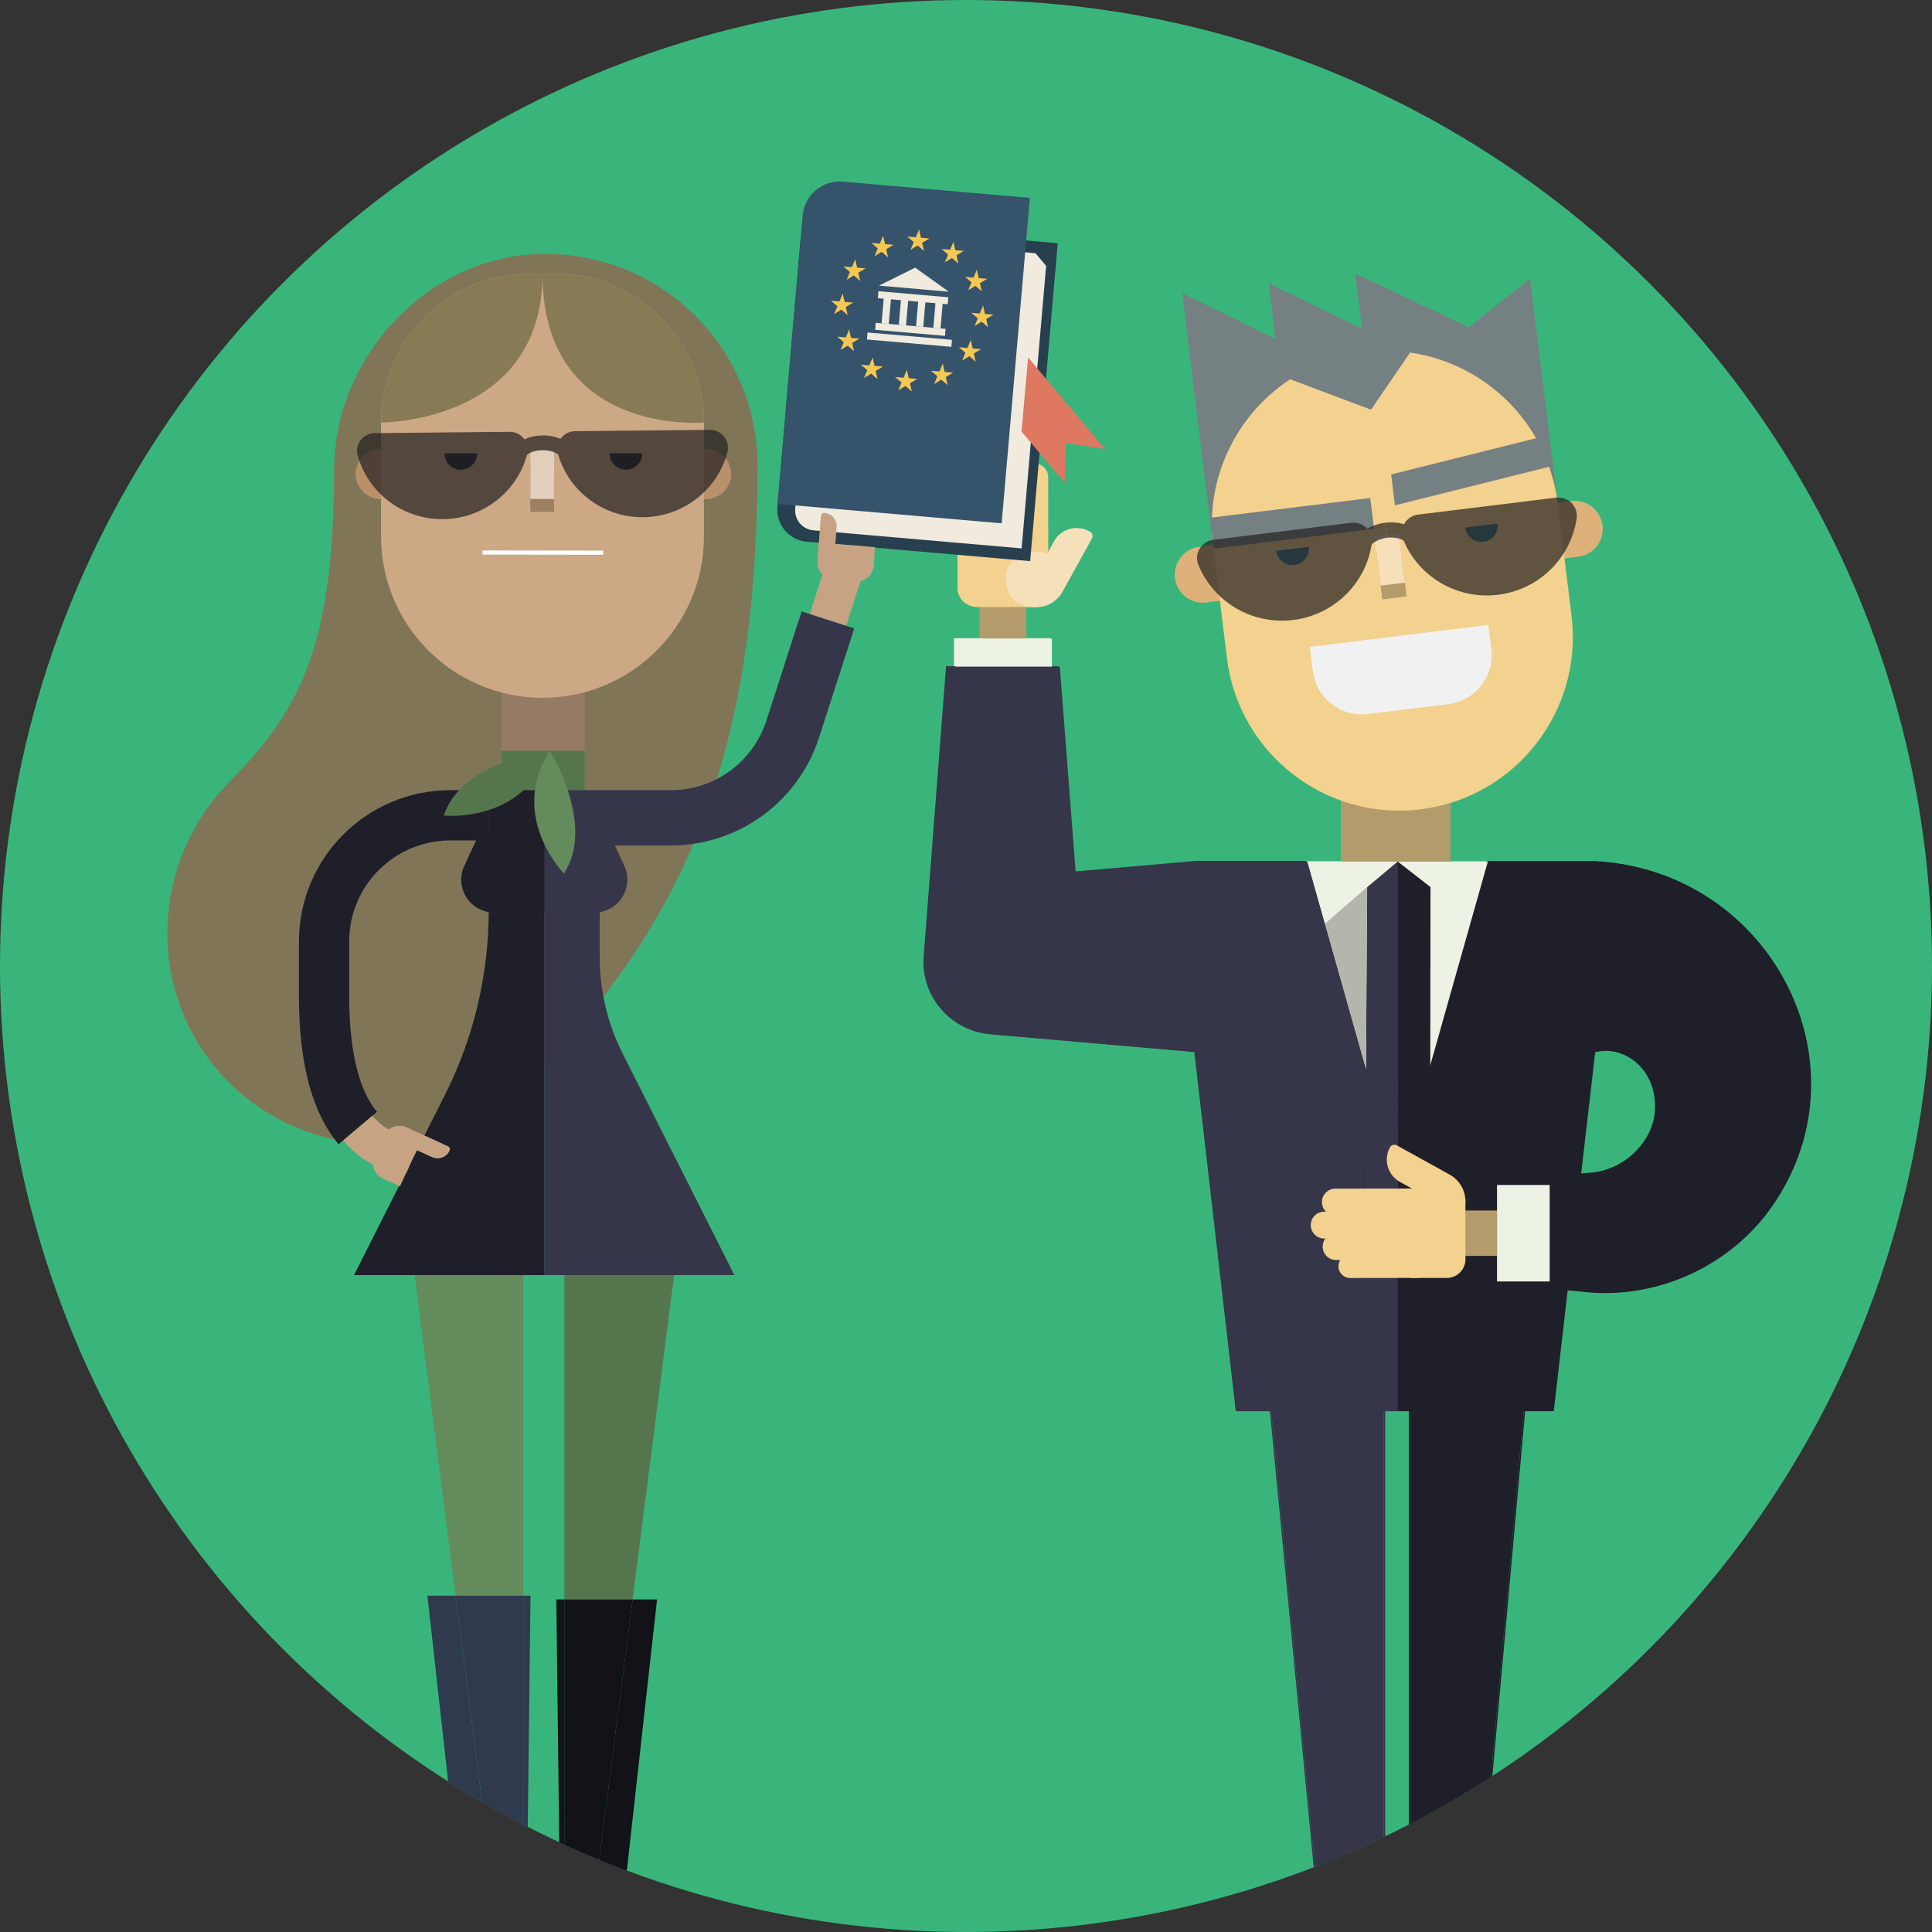 <?xml version="1.0" encoding="utf-8"?>
<svg xmlns="http://www.w3.org/2000/svg" id="Calque_2" data-name="Calque 2" viewBox="0 0 400 400">
  <rect x="0" y="0" width="400" height="400" fill="#333333" stroke="none"/>
  <circle cx="200" cy="200" r="200" style="fill: #39b57c;"/>
  <g>
    <path d="m261.041,269.871h25.479v-.092h-25.751l11.222,116.86c.084-.033.169-.064.254-.096l-11.204-116.671Z" style="fill: #36364b;"/>
    <path d="m291.942,270.729h25.471l.008-.092h-25.751v107.156c.091-.047.181-.096.272-.143v-106.921Z" style="fill: #1f1f2a;"/>
    <path d="m286.52,269.871v110.495c.09-.043.181-.086.272-.129v-110.366h-.272Z" style="fill: #36364b;"/>
    <path d="m272.245,386.542c4.852-1.88,9.615-3.937,14.275-6.176v-110.495h-25.479l11.204,116.671Z" style="fill: #36364b;"/>
    <path d="m317.413,270.729l-8.73,97.18c.1-.065.198-.131.298-.196l8.713-96.984h-.28Z" style="fill: #1f1f2a;"/>
    <path d="m291.942,377.65c5.749-2.982,11.334-6.234,16.741-9.74l8.73-97.18h-25.471v106.921Z" style="fill: #1f1f2a;"/>
    <polygon points="140.984 253.001 116.837 253.001 116.837 331.145 130.975 331.145 140.984 253.001" style="fill: #55764d;"/>
    <polygon points="108.341 255.552 84.746 255.552 94.329 330.367 108.341 330.367 108.341 255.552" style="fill: #638b5b;"/>
    <path d="m130.975,331.145l-6.907,53.921c1.89.776,3.793,1.525,5.711,2.245l6.257-56.166h-5.061Z" style="fill: #121218;"/>
    <path d="m116.837,331.145h-1.659l.604,50.295c.352.164.702.331,1.055.493v-50.788Z" style="fill: #121218;"/>
    <path d="m124.068,385.066l6.907-53.921h-14.139v50.788c2.385,1.092,4.798,2.134,7.232,3.134Z" style="fill: #121218;"/>
    <path d="m108.341,330.367v47.432c.308.159.615.32.923.478l.575-47.909h-1.498Z" style="fill: #2f3a4f;"/>
    <path d="m94.329,330.367h-5.837l4.287,38.485c2.31,1.47,4.653,2.893,7.026,4.27l-5.476-42.755Z" style="fill: #2f3a4f;"/>
    <path d="m108.341,377.799v-47.432h-14.012l5.476,42.755c2.803,1.626,5.648,3.185,8.535,4.677Z" style="fill: #2f3a4f;"/>
  </g>
  <g>
    <g>
      <rect x="277.625" y="151.255" width="22.416" height="38.059" style="fill: #b49b6c;"/>
      <g>
        <g>
          <rect x="280.118" y="179.759" width="17.022" height="14.681" style="fill: #dfb17a;"/>
          <g>
            <polygon points="321.413 292.08 255.845 292.08 247.261 178.271 329.997 178.271 329.997 217.756 321.413 292.08" style="fill: #1f1f2a;"/>
            <polygon points="289.095 292.08 255.845 292.08 247.261 217.756 247.261 178.271 289.095 178.271 289.095 292.08" style="fill: #36364b;"/>
          </g>
          <g>
            <polygon points="289.095 244.358 289.095 244.358 307.774 178.271 270.416 178.271 289.095 244.358" style="fill: #edf3e4;"/>
            <polygon points="282.375 249.019 295.815 249.019 295.9 183.567 289.095 178.271 289.095 178.271 282.791 183.567 282.375 249.019" style="fill: #1f1f2a;"/>
            <polygon points="289.137 178.271 282.833 183.567 282.417 249.019 289.18 249.019 289.137 178.271" style="fill: #36364b;"/>
            <polygon points="274.053 191.138 270.416 178.271 289.095 178.271 282.791 183.567 274.053 191.138" style="fill: #edf3e4;"/>
            <polygon points="282.791 183.567 282.54 221.166 274.053 191.138 282.791 183.567" style="fill: #b2b6ab;"/>
          </g>
          <g>
            <line x1="207.509" y1="132.136" x2="207.509" y2="119.311" style="fill: none; stroke: #b49b6c; stroke-miterlimit: 10; stroke-width: 9.405px;"/>
            <line x1="207.509" y1="132.136" x2="207.509" y2="143.078" style="fill: none; stroke: #edf3e4; stroke-miterlimit: 10; stroke-width: 19.977px;"/>
            <g>
              <g>
                <path d="m211.199,115.42l-.022-16.747c-.001-1.537,1.243-2.783,2.78-2.785l0-0c1.537-.001,2.783,1.243,2.785,2.78l.022,16.747c.001.592-.484,1.077-1.076,1.078l-3.411.003c-.592.001-1.077-.484-1.078-1.076Z" style="fill: #f3d18e;"/>
                <path d="m206.43,115.42l-.022-19.059c-.001-1.537,1.243-2.783,2.78-2.785l0-0c1.537-.001,2.783,1.243,2.785,2.78l.022,19.059c.001.592-.484,1.077-1.076,1.078l-3.411.003c-.592.001-1.077-.484-1.078-1.076Z" style="fill: #f3d18e;"/>
                <path d="m201.977,115.42l-.022-16.595c-.001-1.537,1.243-2.783,2.78-2.785l0-0c1.537-.001,2.783,1.243,2.785,2.78l.022,16.595c.001.592-.484,1.077-1.076,1.078l-3.411.003c-.592.001-1.077-.484-1.078-1.076Z" style="fill: #f3d18e;"/>
                <path d="m198.259,115.558l-.019-13.828c-.001-1.339,1.083-2.425,2.422-2.427l0-0c1.339-.001,2.425,1.083,2.427,2.422l.019,13.828c0.0.516-.421.939-.938.939l-2.972.003c-.516 0-.939-.421-.939-.938Z" style="fill: #f3d18e;"/>
              </g>
              <path d="m198.242,114.302l.009,7.444c.003,2.13,1.73,3.855,3.86,3.854l12.44-.007,2.201-11.3-18.511.009Z" style="fill: #f3d18e;"/>
            </g>
          </g>
          <path d="m247.261,217.756l-39.752-3.464-2.669-.233c-8.174-.712-14.236-7.884-13.609-16.046l4.638-60.086h23.281l4.638,60.086-16.278-16.278,39.752-3.464v39.485h0Z" style="fill: #36364b;"/>
        </g>
        <g>
          <line x1="309.669" y1="255.233" x2="296.844" y2="255.233" style="fill: none; stroke: #b49b6c; stroke-miterlimit: 10; stroke-width: 9.405px;"/>
          <line x1="309.669" y1="255.233" x2="320.611" y2="255.233" style="fill: none; stroke: #edf3e4; stroke-miterlimit: 10; stroke-width: 19.977px;"/>
          <g>
            <g>
              <path d="m292.953,251.543l-16.747.022c-1.537.001-2.783-1.243-2.785-2.78l-0-0c-.001-1.537,1.243-2.783,2.78-2.785l16.747-.022c.592-.001,1.077.484,1.078,1.076l.003,3.411c.001.592-.484,1.077-1.076,1.078Z" style="fill: #f3d18e;"/>
              <path d="m292.953,256.312l-19.059.022c-1.537.001-2.783-1.243-2.785-2.78l-0-0c-.001-1.537,1.243-2.783,2.78-2.785l19.059-.022c.592-.001,1.077.484,1.078,1.076l.003,3.411c.001.592-.484,1.077-1.076,1.078Z" style="fill: #f3d18e;"/>
              <path d="m292.953,260.765l-16.595.022c-1.537.001-2.783-1.243-2.785-2.78l-0-0c-.001-1.537,1.243-2.783,2.78-2.785l16.595-.022c.592-.001,1.077.484,1.078,1.076l.003,3.411c.001.592-.484,1.077-1.076,1.078Z" style="fill: #f3d18e;"/>
              <path d="m293.091,264.483l-13.828.019c-1.339.001-2.425-1.083-2.427-2.422l-0-0c-.001-1.339,1.083-2.425,2.422-2.427l13.828-.019c.516-0.0.939.421.939.938l.003,2.972c0.0.516-.421.939-.938.939Z" style="fill: #f3d18e;"/>
              <path d="m298.329,234.174h0v14.581c0,2.915-2.367,5.282-5.282,5.282h-0c-.566,0-1.026-.46-1.026-1.026v-12.529c0-3.482,2.827-6.309,6.309-6.309Z" transform="translate(651.626 103.897) rotate(118.938)" style="fill: #f3d18e;"/>
            </g>
            <path d="m291.835,264.5l7.444-.009c2.13-.003,3.855-1.73,3.854-3.86l-.007-12.44-11.3-2.201.009,18.511Z" style="fill: #f3d18e;"/>
          </g>
        </g>
        <path d="m329.997,178.271c36.544,1.752,57.843,42.921,35.723,72.661-9.003,11.914-24.237,18.293-38.916,16.351 0.0 0-6.193-.506-6.193-.506v-23.281c2.1-.17,7.272-.595,9.29-.759,6.934-.836,13.016-7.035,12.761-14.043-.077-3.861-1.811-7.163-4.399-9.114-2.43-1.84-5.42-2.536-8.266-1.823 0-0.0 0-39.485 0-39.485h0Z" style="fill: #1f1f2a;"/>
      </g>
      <path d="m221.897,107.717h0v14.581c0,2.915-2.367,5.282-5.282,5.282h-0c-.566,0-1.026-.46-1.026-1.026v-12.528c0-3.482,2.827-6.308,6.308-6.308Z" transform="translate(353.251 326.449) rotate(-151.062)" style="fill: #f6e0b9;"/>
      <path d="m213.26,114.139l1.141-.029c2.957-.067,5.43,2.298,5.497,5.254l.027.718c.067,2.957-2.298,5.43-5.254,5.497l-1.141.029c-2.957.067-5.43-2.298-5.497-5.254l-.027-.718c-.067-2.957,2.298-5.43,5.254-5.497Z" style="fill: #f6e0b9;"/>
      <g>
        <rect x="277.897" y="151.348" width="22.416" height="38.059" style="fill: #b49b6c;"/>
        <g>
          <g>
            <rect x="280.39" y="179.852" width="17.022" height="14.681" style="fill: #dfb17a;"/>
            <g>
              <polygon points="321.685 292.173 256.116 292.173 247.533 178.363 330.269 178.363 330.269 217.848 321.685 292.173" style="fill: #1f1f2a;"/>
              <polygon points="289.367 292.173 256.116 292.173 247.533 217.848 247.533 178.363 289.367 178.363 289.367 292.173" style="fill: #36364b;"/>
            </g>
            <g>
              <polygon points="289.367 244.45 289.367 244.45 308.046 178.363 270.688 178.363 289.367 244.45" style="fill: #edf3e4;"/>
              <polygon points="282.647 249.112 296.087 249.112 296.171 183.659 289.367 178.363 289.367 178.363 283.063 183.659 282.647 249.112" style="fill: #1f1f2a;"/>
              <polygon points="289.409 178.363 283.105 183.659 282.689 249.112 289.451 249.112 289.409 178.363" style="fill: #36364b;"/>
              <polygon points="274.325 191.23 270.688 178.363 289.367 178.363 283.063 183.659 274.325 191.23" style="fill: #edf3e4;"/>
              <polygon points="283.063 183.659 282.812 221.259 274.325 191.23 283.063 183.659" style="fill: #b2b6ab;"/>
            </g>
            <g>
              <line x1="207.781" y1="132.228" x2="207.781" y2="119.403" style="fill: none; stroke: #b49b6c; stroke-miterlimit: 10; stroke-width: 9.405px;"/>
              <line x1="207.781" y1="132.228" x2="207.781" y2="143.17" style="fill: none; stroke: #edf3e4; stroke-miterlimit: 10; stroke-width: 19.977px;"/>
              <g>
                <g>
                  <path d="m211.471,115.512l-.022-16.747c-.001-1.537,1.243-2.783,2.78-2.785l0-0c1.537-.001,2.783,1.243,2.785,2.78l.022,16.747c.001.592-.484,1.077-1.076,1.078l-3.411.003c-.592.001-1.077-.484-1.078-1.076Z" style="fill: #f3d18e;"/>
                  <path d="m206.702,115.512l-.022-19.059c-.001-1.537,1.243-2.783,2.78-2.785l0-0c1.537-.001,2.783,1.243,2.785,2.78l.022,19.059c.001.592-.484,1.077-1.076,1.078l-3.411.003c-.592.001-1.077-.484-1.078-1.076Z" style="fill: #f3d18e;"/>
                  <path d="m202.248,115.512l-.022-16.595c-.001-1.537,1.243-2.783,2.78-2.785l0-0c1.537-.001,2.783,1.243,2.785,2.78l.022,16.595c.001.592-.484,1.077-1.076,1.078l-3.411.003c-.592.001-1.077-.484-1.078-1.076Z" style="fill: #f3d18e;"/>
                  <path d="m198.531,115.651l-.019-13.828c-.001-1.339,1.083-2.425,2.422-2.427l0-0c1.339-.001,2.425,1.083,2.427,2.422l.019,13.828c0.0.516-.421.939-.938.939l-2.972.003c-.516 0-.939-.421-.939-.938Z" style="fill: #f3d18e;"/>
                </g>
                <path d="m198.514,114.394l.009,7.444c.003,2.13,1.73,3.855,3.86,3.854l12.44-.007,2.201-11.3-18.511.009Z" style="fill: #f3d18e;"/>
              </g>
              <path d="m222.169,107.809h0v14.581c0,2.915-2.367,5.282-5.282,5.282h-0c-.566,0-1.026-.46-1.026-1.026v-12.528c0-3.482,2.827-6.309,6.309-6.309Z" transform="translate(353.716 326.753) rotate(-151.063)" style="fill: #f6e0b9;"/>
              <path d="m213.532,114.231l1.141-.029c2.957-.067,5.43,2.298,5.497,5.254l.027.718c.067,2.957-2.298,5.43-5.254,5.497l-1.141.029c-2.957.067-5.43-2.298-5.497-5.254l-.027-.718c-.067-2.957,2.298-5.43,5.254-5.497Z" style="fill: #f6e0b9;"/>
            </g>
            <path d="m247.533,217.848l-39.752-3.464-2.669-.233c-8.174-.712-14.236-7.884-13.609-16.046l4.638-60.086h23.281l4.638,60.086-16.278-16.278,39.752-3.464v39.485h0Z" style="fill: #36364b;"/>
          </g>
          <g>
            <line x1="309.94" y1="255.326" x2="297.116" y2="255.326" style="fill: none; stroke: #b49b6c; stroke-miterlimit: 10; stroke-width: 9.405px;"/>
            <line x1="309.94" y1="255.326" x2="320.882" y2="255.326" style="fill: none; stroke: #edf3e4; stroke-miterlimit: 10; stroke-width: 19.977px;"/>
            <g>
              <g>
                <path d="m293.225,251.635l-16.747.022c-1.537.001-2.783-1.243-2.785-2.78l-0-0c-.001-1.537,1.243-2.783,2.78-2.785l16.747-.022c.592-.001,1.077.484,1.078,1.076l.003,3.411c.001.592-.484,1.077-1.076,1.078Z" style="fill: #f3d18e;"/>
                <path d="m293.225,256.405l-19.059.022c-1.537.001-2.783-1.243-2.785-2.78l-0-0c-.001-1.537,1.243-2.783,2.78-2.785l19.059-.022c.592-.001,1.077.484,1.078,1.076l.003,3.411c.001.592-.484,1.077-1.076,1.078Z" style="fill: #f3d18e;"/>
                <path d="m293.225,260.858l-16.595.022c-1.537.001-2.783-1.243-2.785-2.78l-0-0c-.001-1.537,1.243-2.783,2.78-2.785l16.595-.022c.592-.001,1.077.484,1.078,1.076l.003,3.411c.001.592-.484,1.077-1.076,1.078Z" style="fill: #f3d18e;"/>
                <path d="m293.363,264.576l-13.828.019c-1.339.001-2.425-1.083-2.427-2.422l-0-0c-.001-1.339,1.083-2.425,2.422-2.427l13.828-.019c.516-0.0.939.421.939.938l.003,2.972c0.0.516-.421.939-.938.939Z" style="fill: #f3d18e;"/>
                <path d="m298.601,234.266h0v14.581c0,2.915-2.367,5.282-5.282,5.282h-0c-.566,0-1.026-.46-1.026-1.026v-12.529c0-3.482,2.827-6.309,6.309-6.309Z" transform="translate(652.109 103.795) rotate(118.938)" style="fill: #f3d18e;"/>
              </g>
              <path d="m292.107,264.593l7.444-.009c2.13-.003,3.855-1.73,3.854-3.86l-.007-12.44-11.3-2.201.009,18.511Z" style="fill: #f3d18e;"/>
            </g>
          </g>
          <path d="m330.269,178.363c36.544,1.752,57.843,42.921,35.723,72.661-9.003,11.914-24.237,18.293-38.916,16.351 0.0 0-6.193-.506-6.193-.506v-23.281c2.1-.17,7.272-.596,9.29-.759,6.934-.836,13.016-7.035,12.761-14.043-.077-3.861-1.811-7.163-4.399-9.114-2.43-1.84-5.42-2.536-8.266-1.823 0-0.0 0-39.485 0-39.485h0Z" style="fill: #1f1f2a;"/>
          <g>
            <polyline points="322.749 106.186 318.885 74.795 280.571 56.605 281.984 68.078 262.695 58.658 264.017 70.143 244.819 60.712 246.141 72.197 251.16 112.965" style="fill: #758082;"/>
            <polyline points="293.823 75.935 316.778 57.673 318.885 74.795" style="fill: #758082;"/>
            <g>
              <path d="m249.742,124.741c-3.185.392-6.084-1.872-6.476-5.056-.392-3.185,1.872-6.084,5.056-6.476l4.281-.527,1.42,11.532-4.281.527Z" style="fill: #dfb17a;"/>
              <path d="m326.734,115.263c3.185-.392,5.448-3.291,5.056-6.476-.392-3.185-3.291-5.448-6.476-5.056l-4.281.527,1.42,11.532,4.281-.527Z" style="fill: #dfb17a;"/>
            </g>
            <path d="m251.16,112.965c-2.425-19.701,11.58-37.637,31.281-40.062,19.701-2.425,37.637,11.58,40.062,31.281l2.871,23.32c2.425,19.701-11.58,37.637-31.281,40.062-19.701,2.425-37.637-11.58-40.062-31.281l-2.871-23.32Z" style="fill: #f3d18e;"/>
            <rect x="250.782" y="105.129" width="33.431" height="6.439" transform="translate(-11.233 33.492) rotate(-7.017)" style="fill: #758082;"/>
            <polyline points="254.968 73.936 283.848 84.827 292.808 71.722" style="fill: #758082;"/>
            <g>
              <path d="m270.952,113.217c.228,1.852-1.088,3.538-2.94,3.766s-3.538-1.088-3.766-2.94" style="fill: #2f6f84;"/>
              <path d="m310.068,108.403c.228,1.852-1.088,3.538-2.94,3.766-1.852.228-3.538-1.088-3.766-2.94" style="fill: #2f6f84;"/>
            </g>
            <g>
              <rect x="285.549" y="113.609" width="5.063" height="10.221" transform="translate(-12.346 36.084) rotate(-7.017)" style="fill: #b49b6c;"/>
              <rect x="285.197" y="110.755" width="5.063" height="10.221" transform="translate(-12 36.02) rotate(-7.017)" style="fill: #f6e0b9;"/>
            </g>
            <g>
              <g style="fill: none; opacity: .7;">
                <path d="m267.744,128.359c-8.614,1.063-16.573-3.84-19.643-11.442-.927-2.296.621-4.844,3.105-5.15l28.545-3.523c2.485-.307,4.605,1.788,4.264,4.241-1.129,8.121-7.657,14.811-16.271,15.875Z" style="fill: #221f20;"/>
                <path d="m287.172,111.339c-2.251.282-3.885,1.597-3.768,2.546l-3.11.384c-.356-2.894,2.497-5.556,6.495-6.04" style="fill: #221f20;"/>
              </g>
              <g style="fill: none; opacity: .7;">
                <path d="m310.147,123.14c8.615-1.058,15.148-7.744,16.281-15.864.342-2.452-1.777-4.548-4.261-4.243l-28.547,3.505c-2.485.305-4.034,2.852-3.108,5.148,3.064,7.605,11.021,12.512,19.635,11.455Z" style="fill: #221f20;"/>
                <path d="m287.17,111.339c2.252-.273,4.157.607,4.273,1.556l3.11-.382c-.356-2.894-3.77-4.784-7.766-4.284" style="fill: #221f20;"/>
              </g>
            </g>
            <polygon points="288.022 98.232 320.7 90.062 321.486 96.453 288.809 104.623 288.022 98.232" style="fill: #758082;"/>
            <path d="m283.211,147.831c-5.607.69-10.711-3.295-11.401-8.902l-.615-4.996,10.152-1.25,16.653-2.05,10.152-1.25.615,4.996c.69,5.607-3.295,10.711-8.902,11.401l-16.653,2.05Z" style="fill: #f1f1f1;"/>
          </g>
        </g>
      </g>
    </g>
    <g>
      <g>
        <path d="m167.031,112.161l46.254,4.013,5.711-65.822-48.604-4.217c-2.383-.207-4.483,1.558-4.69,3.941l-4.759,54.841c-.319,3.681,2.406,6.924,6.087,7.243Z" style="fill: #283f4f;"/>
        <path d="m214.392,52.428l-33.711-2.925-12.072,10.06-3.971,45.767c-.095,1.09.248,2.173.952,3.01l0.0 0c.704.838,1.712,1.361,2.801,1.456l43.124,3.742,5.075-58.493-2.198-2.616Z" style="fill: #f0ebde;"/>
        <polygon points="228.78 92.959 220.623 91.728 220.431 99.975 211.487 89.332 212.866 74.022 228.78 92.959" style="fill: #de7861;"/>
        <path d="m163.832,38.829h46.559v59.944c0,4.246-3.447,7.693-7.693,7.693h-38.866V38.829h0Z" transform="translate(367.243 161.197) rotate(-175.041)" style="fill: #36536c;"/>
      </g>
      <g>
        <polygon points="188.499 51.73 189.993 50.827 191.308 51.974 190.918 50.27 192.433 49.368 190.675 49.216 190.282 47.491 189.598 49.124 187.841 48.97 189.178 50.119 188.499 51.73" style="fill: #f6c752;"/>
        <polygon points="181.061 53.052 182.554 52.149 183.869 53.296 183.479 51.592 184.994 50.691 183.236 50.538 182.843 48.812 182.159 50.446 180.402 50.292 181.738 51.441 181.061 53.052" style="fill: #f6c752;"/>
        <polygon points="177.063 53.681 176.379 55.316 174.621 55.161 175.958 56.31 175.28 57.921 176.773 57.018 178.089 58.165 177.698 56.461 179.213 55.56 177.455 55.407 177.063 53.681" style="fill: #f6c752;"/>
        <polygon points="174.192 64.109 175.507 65.255 175.117 63.551 176.632 62.65 174.874 62.498 174.482 60.771 173.798 62.408 172.039 62.252 173.377 63.4 172.699 65.012 174.192 64.109" style="fill: #f6c752;"/>
        <polygon points="176.194 69.949 175.801 68.222 175.117 69.857 173.36 69.703 174.696 70.851 174.018 72.463 175.512 71.558 176.827 72.706 176.436 71.002 177.951 70.101 176.194 69.949" style="fill: #f6c752;"/>
        <polygon points="181.06 75.74 180.667 74.015 179.984 75.648 178.226 75.494 179.563 76.643 178.885 78.254 180.379 77.351 181.694 78.498 181.304 76.794 182.818 75.892 181.06 75.74" style="fill: #f6c752;"/>
        <polygon points="188.152 78.301 187.76 76.574 187.076 78.209 185.318 78.055 186.655 79.203 185.977 80.815 187.471 79.912 188.786 81.058 188.395 79.354 189.911 78.453 188.152 78.301" style="fill: #f6c752;"/>
        <polygon points="195.579 77 195.188 75.275 194.503 76.908 192.746 76.754 194.082 77.902 193.405 79.514 194.898 78.611 196.214 79.758 195.822 78.053 197.338 77.152 195.579 77" style="fill: #f6c752;"/>
        <polygon points="201.372 72.133 200.979 70.407 200.294 72.042 198.537 71.887 199.875 73.036 199.196 74.647 200.69 73.742 202.005 74.891 201.613 73.187 203.129 72.286 201.372 72.133" style="fill: #f6c752;"/>
        <polygon points="205.693 65.151 203.935 64.999 203.542 63.272 202.858 64.907 201.1 64.753 202.438 65.902 201.76 67.513 203.252 66.608 204.568 67.757 204.178 66.053 205.693 65.151" style="fill: #f6c752;"/>
        <polygon points="200.459 60.084 201.953 59.181 203.269 60.328 202.877 58.624 204.392 57.724 202.636 57.572 202.242 55.845 201.557 57.48 199.801 57.326 201.139 58.473 200.459 60.084" style="fill: #f6c752;"/>
        <polygon points="197.394 50.076 196.711 51.711 194.953 51.555 196.289 52.705 195.611 54.317 197.107 53.412 198.421 54.56 198.031 52.856 199.546 51.953 197.786 51.801 197.394 50.076" style="fill: #f6c752;"/>
      </g>
      <g>
        <rect x="182.75" y="61.622" width="1.495" height="5.393" transform="translate(6.247 -15.622) rotate(4.959)" style="fill: #f0ebde;"/>
        <rect x="186.321" y="61.932" width="1.495" height="5.393" transform="translate(6.287 -15.929) rotate(4.959)" style="fill: #f0ebde;"/>
        <rect x="189.892" y="62.242" width="1.495" height="5.393" transform="translate(6.327 -16.237) rotate(4.959)" style="fill: #f0ebde;"/>
        <rect x="193.463" y="62.552" width="1.495" height="5.393" transform="translate(6.367 -16.544) rotate(4.959)" style="fill: #f0ebde;"/>
        <rect x="181.218" y="67.46" width="14.519" height="1.452" transform="translate(6.6 -16.038) rotate(4.959)" style="fill: #f0ebde;"/>
        <rect x="179.518" y="69.597" width="17.549" height="1.452" transform="translate(6.784 -16.014) rotate(4.959)" style="fill: #f0ebde;"/>
        <rect x="181.785" y="60.917" width="14.519" height="1.452" transform="translate(6.036 -16.111) rotate(4.959)" style="fill: #f0ebde;"/>
        <polygon points="181.975 59.138 189.481 55.417 196.441 60.393 181.975 59.138" style="fill: #f0ebde;"/>
      </g>
    </g>
    <g>
      <path d="m156.84,96.411c0-25.09-21.079-45.257-46.493-43.758-22.666,1.337-41.129,21.747-41.181,44.452-.081,35.561-6.391,49.346-21.497,64.562-16.727,16.849-17.541,44.165-1.238,61.424,17.033,18.032,45.466,18.337,62.886.918,33.132-33.132,47.523-68.826,47.523-127.598Z" style="fill: #807657;"/>
      <g>
        <g>
          <rect x="103.868" y="132.32" width="17.195" height="37.816" style="fill: #957b64;"/>
          <rect x="103.868" y="155.447" width="17.195" height="14.69" style="fill: #55764d;"/>
        </g>
        <g>
          <path d="m74.076,233.553c-4.309-5.107-6.98-13.823-6.98-27.313l-0-11.296c-0-14.438,11.704-26.142,26.142-26.142l8.004 0" style="fill: none; stroke: #1f1f2a; stroke-linejoin: round; stroke-width: 10.405px;"/>
          <path d="m74.076,233.553c1.113,1.319,2.206,2.322,3.519,3.179,2.479,1.531,3.669,2.145,6.392,2.934" style="fill: none; stroke: #c7a384; stroke-miterlimit: 10; stroke-width: 7.918px;"/>
        </g>
        <path d="m124.163,198.15v-34.551h-11.49v100.402h39.373l-23.131-45.872c-3.125-6.196-4.752-13.039-4.752-19.979Z" style="fill: #36364b;"/>
        <path d="m101.183,163.599v24.962c0,13.244-3.106,26.304-9.07,38.129l-18.814,37.31h39.373v-100.402h-11.49Z" style="fill: #1f1f2a;"/>
        <path d="m102.317,188.917l20.77 0c4.971 0,8.262-5.16,6.165-9.667l-3.439-7.394-26.222-0-3.439,7.394c-2.096,4.507,1.194,9.667,6.165,9.667Z" style="fill: #36364b;"/>
        <path d="m112.702,188.917l-10.385-0c-4.971-0-8.262-5.16-6.165-9.667l3.439-7.394,13.111 0-0,17.061Z" style="fill: #1f1f2a;"/>
        <g>
          <path d="m84.201,233.404l3.515,1.598-4.91,10.609-3.445-1.577c-1.825-.831-2.637-3.004-1.806-4.829l1.819-3.994c.831-1.823,3.002-2.636,4.826-1.807Z" style="fill: #c7a384;"/>
          <path d="m87.837,235.795h5.183v1.812c0,.891-.724,1.615-1.615,1.615h-5.668c-.366,0-.663-.297-.663-.663v-0c0-1.525,1.238-2.764,2.764-2.764Z" transform="translate(70.699 490.496) rotate(-155.3)" style="fill: #c7a384;"/>
          <path d="m82.579,236.953l.176.077c1.825.831,2.637,3.004,1.806,4.829l-.196.446c-.831,1.825-3.004,2.637-4.829,1.806l-.176-.077c-1.825-.831-2.637-3.004-1.806-4.829l.196-.446c.831-1.825,3.004-2.637,4.829-1.806Z" style="fill: #c7a384;"/>
        </g>
        <g>
          <line x1="174.658" y1="118.296" x2="171.413" y2="128.351" style="fill: none; stroke: #c7a384; stroke-miterlimit: 10; stroke-width: 7.918px;"/>
          <path d="m171.413,128.351l-7.291,22.6c-3.533,10.952-13.727,18.374-25.235,18.374h-14.725" style="fill: none; stroke: #36364b; stroke-linejoin: round; stroke-width: 11.452px;"/>
        </g>
        <g>
          <path d="m169.24,116.19l.283-3.848,11.652.936-.288,3.778c-.149,1.999-1.906,3.514-3.906,3.365l-4.374-.325c-1.999-.149-3.515-1.906-3.368-3.906Z" style="fill: #c7a384;"/>
          <path d="m170.204,108.513h5.183v1.812c0,.891-.724,1.615-1.615,1.615h-5.668c-.366,0-.663-.297-.663-.663v-0c0-1.525,1.238-2.764,2.764-2.764Z" transform="translate(294.632 -52.099) rotate(94.459)" style="fill: #c7a384;"/>
          <path d="m173.13,116.486l.011-.191c.149-1.999,1.906-3.514,3.906-3.365l.486.029c1.999.149,3.514,1.906,3.365,3.906l-.011.191c-.149,1.999-1.906,3.514-3.906,3.365l-.486-.029c-1.999-.149-3.514-1.906-3.365-3.906Z" style="fill: #c7a384;"/>
        </g>
        <g>
          <g>
            <path d="m140.38,92.921h5.786c2.874,0,5.207,2.333,5.207,5.207v0c0,2.874-2.333,5.207-5.207,5.207h-5.786v-10.415h0Z" style="fill: #b8906a;"/>
            <path d="m73.633,92.921h5.786c2.874,0,5.207,2.333,5.207,5.207v0c0,2.874-2.333,5.207-5.207,5.207h-5.786v-10.415h0Z" transform="translate(158.258 196.257) rotate(-180)" style="fill: #b8906a;"/>
          </g>
          <path d="m145.747,111.041c0,18.461-14.965,33.426-33.426,33.426s-33.426-14.965-33.426-33.426l-0-23.571c-0-17.011,13.79-30.802,30.802-30.802h5.248c17.011-0,30.802,13.79,30.802,30.802l0,23.571Z" style="fill: #cca885;"/>
          <path d="m112.321,56.668h2.624c17.011-0,30.802,13.79,30.802,30.802,0,0-33.426,3.01-33.426-30.802" style="fill: #877a55;"/>
          <path d="m112.321,56.668h-2.624c-17.011 0-30.802,13.79-30.802,30.802,0,0,33.426.188,33.426-30.802Z" style="fill: #877a55;"/>
          <g>
            <path d="m98.787,93.868c0,1.87-1.516,3.386-3.386,3.386s-3.386-1.516-3.386-3.386" style="fill: #1b1e31;"/>
            <path d="m132.991,93.868c0,1.87-1.516,3.386-3.386,3.386s-3.386-1.516-3.386-3.386" style="fill: #1b1e31;"/>
          </g>
          <rect x="107.201" y="98.472" width="10.114" height="4.914" transform="translate(11.211 213.081) rotate(-89.94)" style="fill: #9d7f62;"/>
          <rect x="107.204" y="95.806" width="10.114" height="4.914" transform="translate(13.88 210.42) rotate(-89.94)" style="fill: #e1cebb;"/>
          <path d="m146.965,89.001l-27.909.27c-1.275.012-2.357.656-3.015,1.593-1.079-.476-2.351-.745-3.739-.705-1.341.012-2.625.297-3.724.805-.675-.938-1.776-1.574-3.063-1.561l-27.909.27c-2.429.023-4.2,2.31-3.558,4.626,2.127,7.667,9.264,13.265,17.686,13.184,8.339-.081,15.303-5.707,17.36-13.299.071-.056.135-.113.215-.166.771-.509,1.873-.807,3.024-.819,1.329-.015,2.517.386,3.235.912,2.2,7.555,9.275,13.05,17.617,12.97,8.422-.082,15.45-5.818,17.427-13.524.597-2.327-1.218-4.579-3.647-4.556Z" style="fill: #221f20; opacity: .7;"/>
          <line x1="99.895" y1="114.395" x2="124.881" y2="114.429" style="fill: none; stroke: #fff; stroke-miterlimit: 10; stroke-width: .868px;"/>
        </g>
      </g>
      <path d="m113.653,155.447s-17.924,1.885-21.783,13.408c0,0,16.504,1.757,21.783-13.408Z" style="fill: #55764d;"/>
      <path d="m113.81,155.45s9.608,15.246,2.941,25.406c0,0-11.591-11.878-2.941-25.406Z" style="fill: #638b5b;"/>
    </g>
  </g>
</svg>